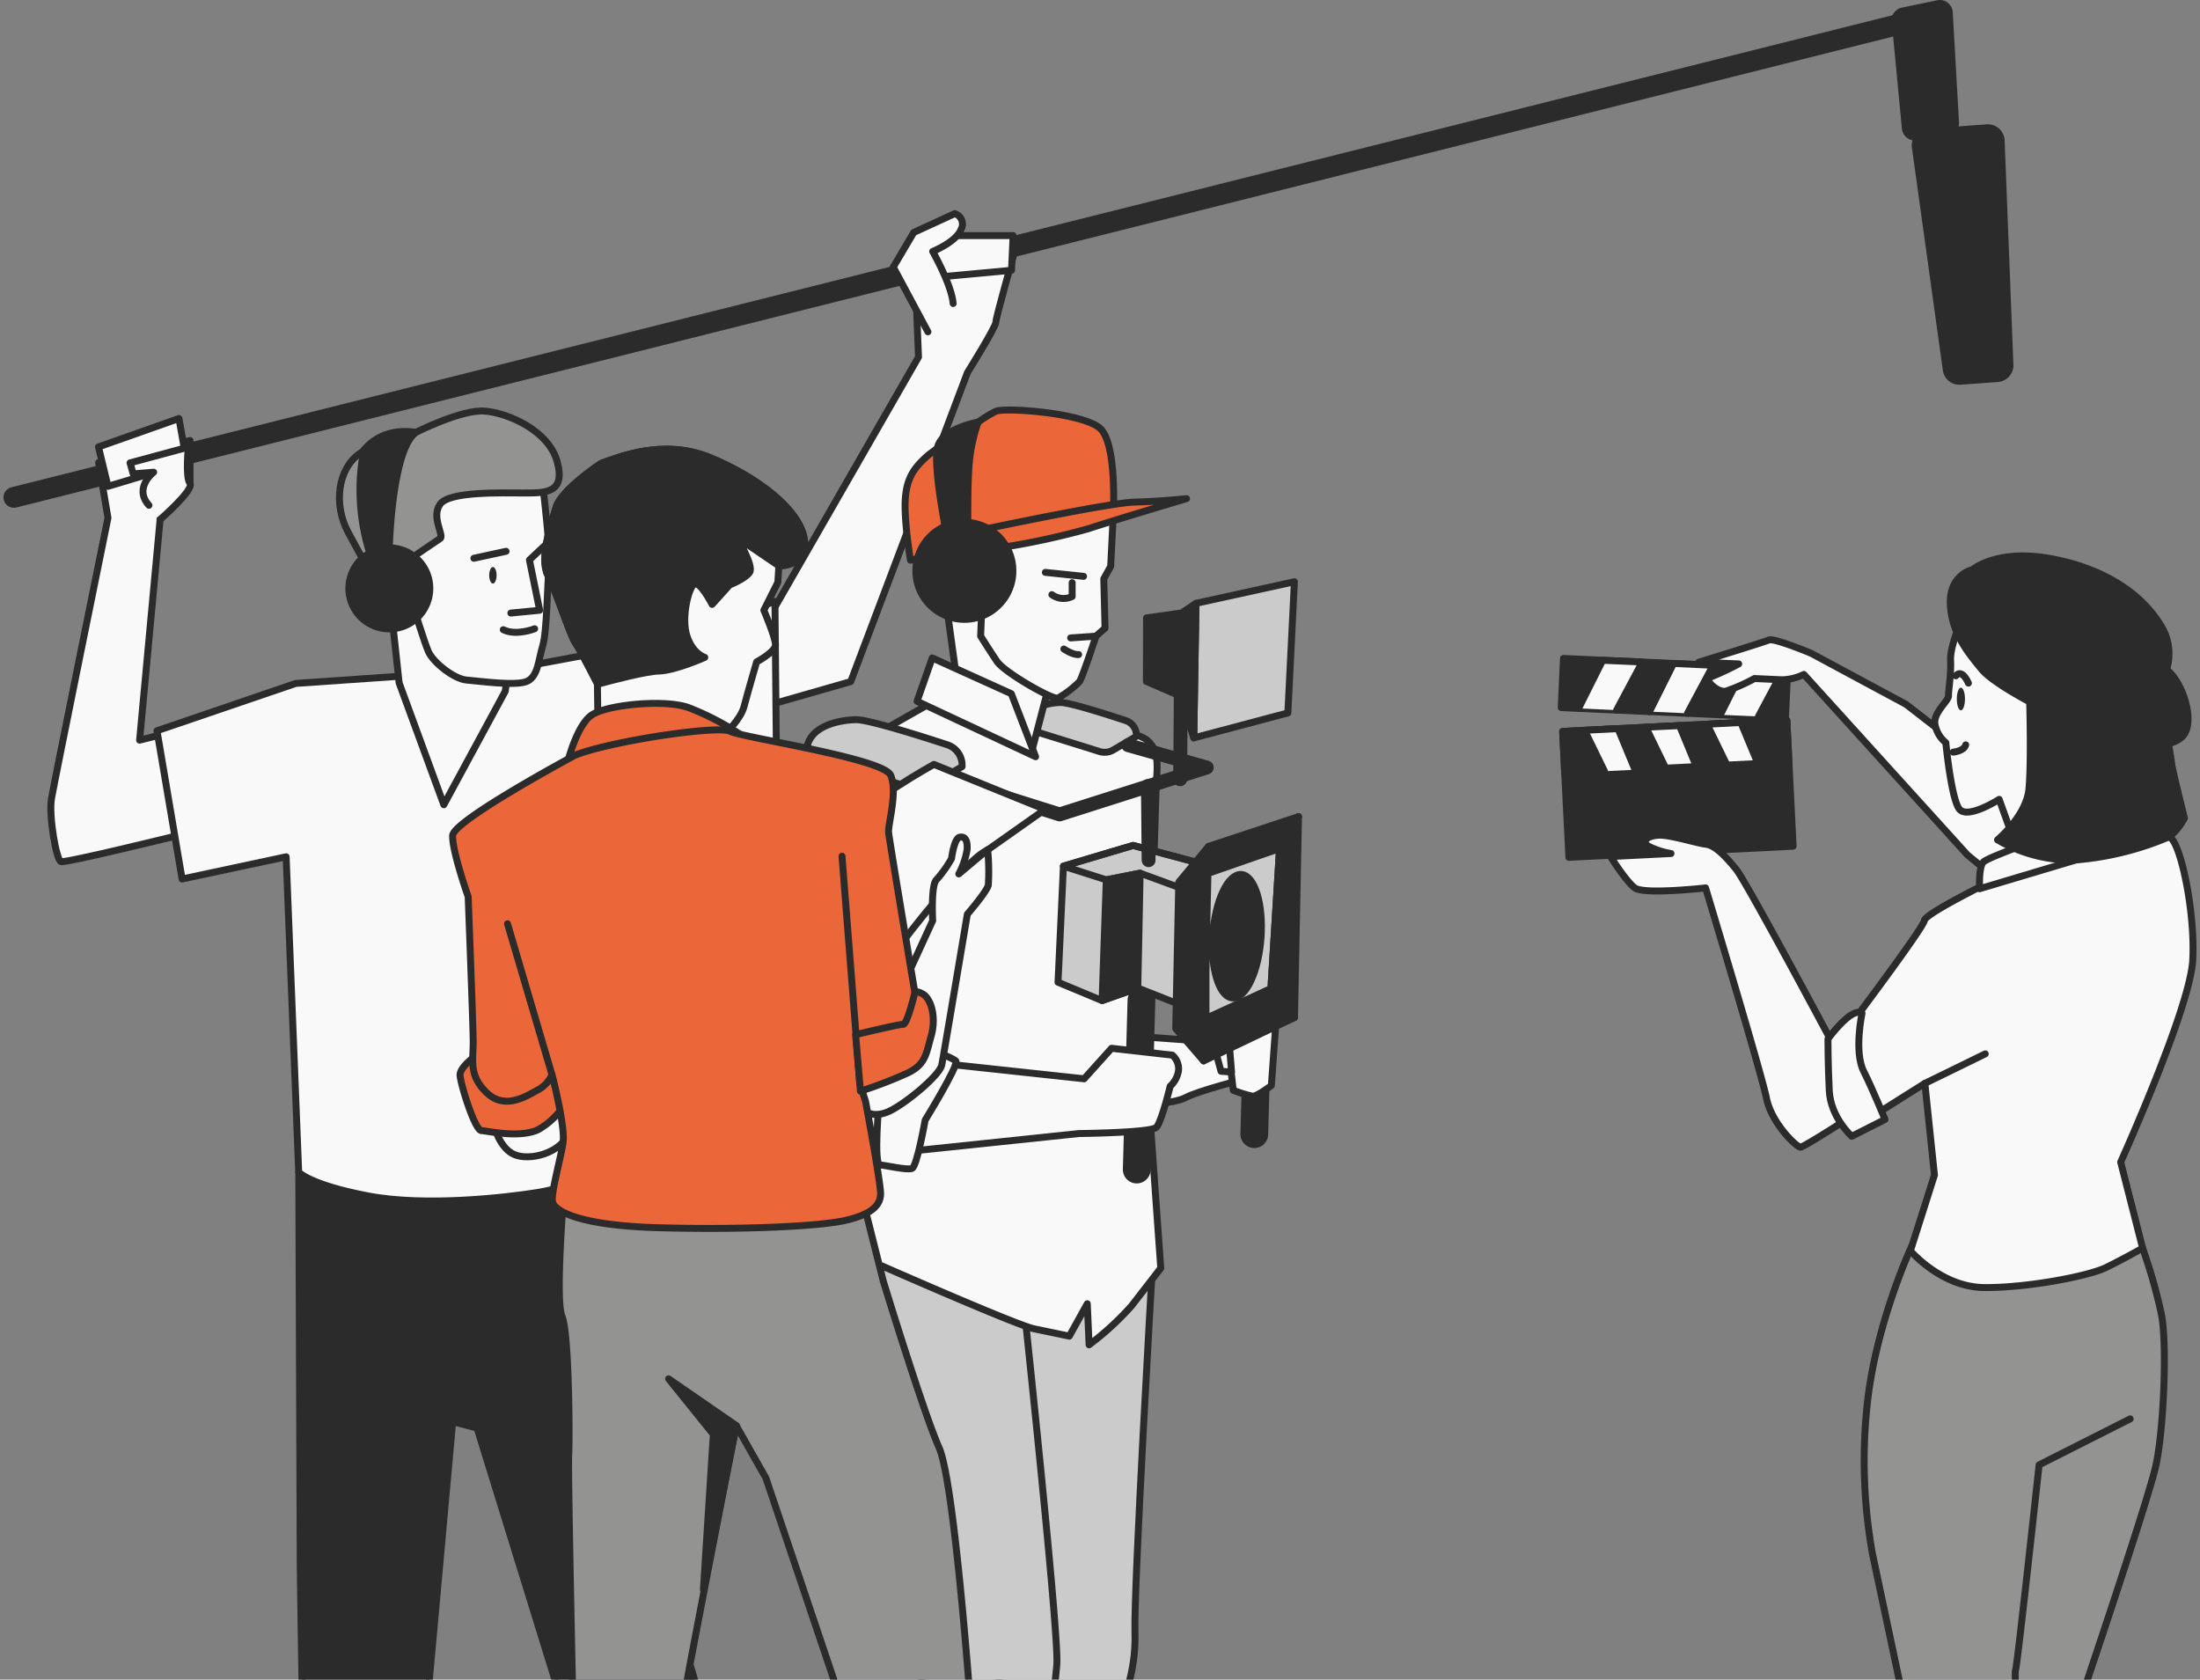 <?xml version="1.0" encoding="UTF-8"?> <svg xmlns="http://www.w3.org/2000/svg" width="317" height="242" fill="none"><rect width="100%" height="100%" fill="#808080" stroke="none"/><path d="m23.732 105.742-3.617.904 2.957-31.816 4.314-5.227V63.47L14.21 66.655l1.348 7.958s-7.724 37.984-8.14 40.444c-.416 2.46.688 8.863 1.366 9.089.678.226 17.274-3.862 17.274-3.862l-2.325-14.542zM111.213 88.251l21.136-36.808-.461-11.368 1.365-3.175 12.951-.687s-2.713 9.541-2.713 10.229c0 .687-4.088 7.235-4.088 7.235l-16.822 44.531-12.046 3.446.678-13.403z" fill="#F9F9F9" stroke="#2B2B2B" stroke-linecap="round" stroke-linejoin="round"></path><path d="M2 71.665 276.741 2.724" stroke="#2B2B2B" stroke-width="3" stroke-linecap="round" stroke-linejoin="round"></path><path d="m135.984 39.849 9.767-.905.227-5H133.94l-.235 4.087 2.279 1.818z" fill="#F9F9F9" stroke="#2B2B2B" stroke-linecap="round" stroke-linejoin="round"></path><path d="m133.705 47.807-4.992-9.324 2.948-4.992 5.915-2.713a1.578 1.578 0 0 1 1.101 1.605c-.015.233-.083.46-.197.665-.678 1.809-4.088 3.183-4.088 3.183s2.714 4.775 2.949 7.498" fill="#F9F9F9"></path><path d="m133.705 47.807-4.992-9.324 2.948-4.992 5.915-2.713a1.578 1.578 0 0 1 1.101 1.605c-.015.233-.083.46-.197.665-.678 1.809-4.088 3.183-4.088 3.183s2.714 4.775 2.949 7.498" stroke="#2B2B2B" stroke-linecap="round" stroke-linejoin="round"></path><path d="m43.05 168.913.209 56.668s.29 21.072.588 35.117c.298 14.045 3.509 33.951 3.509 33.951 2.18.673 4.498.772 6.728.289a5.973 5.973 0 0 0 4.097-3.509l2.342-34.529 4.703-52.056 3.51.904 13.755 44.477 15.211 41.267s.29 2.044 3.22 2.044 6.729-3.509 6.729-3.509-5.264-37.161-6.44-43.012a55.298 55.298 0 0 0-2.333-8.782l-14.931-67.304-1.167-2.052-38.355-2.985-1.374 3.021z" fill="#2B2B2B" stroke="#2B2B2B" stroke-linecap="round" stroke-linejoin="round"></path><path d="m58.957 97.34-16.342 1.13-19.996 6.82 3.618 21.361 14.994-3.201 1.809 45.445s1.592 1.808 9.948 3.409c8.357 1.601 19.996.226 24.319-.461s5.68-1.809 6.33-2.713c.652-.905 8.719-51.803 8.719-51.803l19.543-5.906-.235-24.762-17.5 5.906L68.49 97.34h-9.532z" fill="#F9F9F9" stroke="#2B2B2B" stroke-linecap="round" stroke-linejoin="round"></path><path d="m56.57 89.671.94 8.718 6.44 17.563 8.854-16.36.398-2.948L59.79 84.57l-3.22 5.101z" fill="#F9F9F9" stroke="#2B2B2B" stroke-linecap="round" stroke-linejoin="round"></path><path d="M78.302 70.76s1.068 8.719.805 11.133c-.262 2.415-.271 8.981-.904 11.133-.633 2.153-.67 4.287-2.153 5.092-1.483.805-7.099 0-8.844-.136-1.746-.135-4.83-2.54-5.499-4.15-.67-1.61-2.143-6.44-2.143-6.44s-2.415-7.38-2.55-7.913c-.136-.534-.806-5.499 2.948-8.14 3.753-2.64 9.523-2.713 11.395-2.713 1.872 0 6.945 2.135 6.945 2.135z" fill="#F9F9F9" stroke="#2B2B2B" stroke-linecap="round" stroke-linejoin="round"></path><path d="M77.037 90.594s-2.658 1.067-4.521.135" stroke="#2B2B2B" stroke-linecap="round" stroke-linejoin="round"></path><path d="M71.555 82.888c0 .66-.244 1.194-.533 1.194-.29 0-.534-.534-.534-1.194 0-.66.245-1.194.534-1.194.29 0 .533.534.533 1.194z" fill="#2B2B2B"></path><path d="m78.565 78.538-2.279 2.144 1.474 7.244-4.15.406M72.92 79.433l-4.639 1.004" stroke="#2B2B2B" stroke-linecap="round" stroke-linejoin="round"></path><path d="M60.062 79.876s2.713-1.872 3.355-2.279c.642-.406-1.347-3.084 0-4.956 1.348-1.872 8.845-1.61 11.929-1.61 3.084 0 6.168.136 4.965-4.43-1.203-4.568-7.108-7.1-10.464-7.371-3.355-.272-9.948 3.083-9.948 3.083s-5.091.905-8.14 3.084c-3.047 2.18-3.761 7.235-1.609 11.269 2.153 4.033 3.346 6.032 3.346 6.032l6.168-1.338.398-1.484z" fill="#939392" stroke="#2B2B2B" stroke-linecap="round" stroke-linejoin="round"></path><path d="M56.099 78.945s.344-14.081 3.825-16.631c0 0-4.521-1.077-7.506 2.55a30.196 30.196 0 0 0 1.339 16.224l2.713.136-.371-2.279z" fill="#2B2B2B" stroke="#2B2B2B" stroke-linecap="round" stroke-linejoin="round"></path><path d="M61.934 84.778a5.833 5.833 0 1 1-11.666 0 5.833 5.833 0 0 1 11.666 0z" fill="#2B2B2B" stroke="#2B2B2B" stroke-linecap="round" stroke-linejoin="round"></path><path d="m14.191 64.394 1.366 5.68 11.359-3.41-1.13-6.367-11.595 4.097z" fill="#F9F9F9" stroke="#2B2B2B" stroke-linecap="round" stroke-linejoin="round"></path><path d="M21.462 72.804c-2.27-2.496.679-4.766.679-4.766l-2.949.244-.452-1.591 8.402-2.27s-.452 4.313.226 5.218c.678.904-4.314 5.227-4.314 5.227" fill="#F9F9F9"></path><path d="M21.462 72.804c-2.27-2.496.679-4.766.679-4.766l-2.949.244-.452-1.591 8.402-2.27s-.452 4.313.226 5.218c.678.904-4.314 5.227-4.314 5.227" stroke="#2B2B2B" stroke-linecap="round" stroke-linejoin="round"></path><path d="m287.866 55.042-5.345.39a2.417 2.417 0 0 1-2.577-2.08l-4.459-32.097a2.414 2.414 0 0 1 .531-1.833 2.428 2.428 0 0 1 1.694-.88l8.546-.625a2.423 2.423 0 0 1 2.596 2.406l1.266 32.359a2.42 2.42 0 0 1-2.252 2.36z" fill="#2B2B2B"></path><path d="m272.572 3.086 1.474 15.456a1.88 1.88 0 0 0 .709 1.294 1.859 1.859 0 0 0 1.425.379l4.522-.679a1.86 1.86 0 0 0 1.574-1.899l-.904-15.89a1.882 1.882 0 0 0-.734-1.364 1.87 1.87 0 0 0-1.509-.345l-5.038 1.049a1.863 1.863 0 0 0-1.519 1.999z" fill="#2B2B2B"></path><path d="m181.411 139.05-.679 24.364" stroke="#2B2B2B" stroke-width="4" stroke-linecap="round" stroke-linejoin="round"></path><path d="M179.348 155.465s-6.666 1.7-8.474 2.659c-1.809.958-6.403 1.058-6.403 1.058l.488-9.776 11.061.804 2.387.172.941 5.083z" fill="#F9F9F9" stroke="#2B2B2B" stroke-linecap="round" stroke-linejoin="round"></path><path d="m177.034 151.377.669 5.716a19.54 19.54 0 0 0 2.776.859c.651.045 2.713-1.547 2.713-1.547l.597-8.248-6.801.597.046 2.623z" fill="#F9F9F9" stroke="#2B2B2B" stroke-linecap="round" stroke-linejoin="round"></path><path d="m174.906 150.563 1.031 3.79 1.52.108-.462-5.707-2.089 1.809z" fill="#F9F9F9" stroke="#2B2B2B" stroke-linecap="round" stroke-linejoin="round"></path><path d="M166.045 182.623s-2.713 46.467-2.505 52.581c.208 6.114-2.062 10.319-2.189 12.055-.127 1.737-14.732 37.74-14.732 37.74l-2.786 8.302-5.688-8.7 6.005-40.769-5.879-60.169 15.185-1.944 12.589.904z" fill="#CBCBCB" stroke="#2B2B2B" stroke-linecap="round" stroke-linejoin="round"></path><path d="M118.41 183.971s3.346 20.077 6.864 28.624c3.518 8.546 7.959 31.535 7.959 31.535s-2.795 11.567-.959 16.279c1.836 4.712 1.936 30.451 1.936 30.451a31.24 31.24 0 0 0-.335 4.521c.154.905.262 2.424.262 2.424s4.414-.778 5.951-.904c1.538-.127 6.837-1.031 6.837-1.031s.235-3.256.588-5.191c.353-1.936-.904-5.083-.904-5.734 0-.651 2.152-17.726 2.152-17.726s3.202-23.089 3.518-27.43c.317-4.341-4.621-50.482-4.621-50.482s-13.738-9.044-18.92-9.659c-5.182-.615-10.328 4.323-10.328 4.323z" fill="#CBCBCB" stroke="#2B2B2B" stroke-linecap="round" stroke-linejoin="round"></path><path d="M134.02 101.356s-19.137 10.735-19.209 11.757c-.072 1.022 6.575 43.075 6.575 43.075s-5.146 23.18-5.336 25.757a38.414 38.414 0 0 0 .118 5.553l10.934-5.092s19.299 8.492 21.859 9.044l5.118 1.067 2.587-4.666.262 5.914a41.258 41.258 0 0 0 6.123-5.616l4.205-5.426-1.89-26.453s1.149-42.172 1.284-44.062c.136-1.89.317-4.305-1.492-5.652-1.809-1.348-15.094-4.386-15.094-4.386l-13.15-2.514-2.894 1.7z" fill="#F9F9F9" stroke="#2B2B2B" stroke-linecap="round" stroke-linejoin="round"></path><path d="m147.677 104.928 10.762 3.355a2.474 2.474 0 0 0 1.989-.235l3.31-1.953a2.204 2.204 0 0 0-1.51-2.261c-2.713-.905-8.139-2.632-9.424-2.614-1.727.036-5.381.715-5.127 3.708z" fill="#CBCBCB" stroke="#2B2B2B" stroke-linecap="round" stroke-linejoin="round"></path><path d="m136.299 86.623 1.592 11.55 10.897 9.622 2.397-9.18-11.44-14.162-3.446 2.17z" fill="#F9F9F9" stroke="#2B2B2B" stroke-linecap="round" stroke-linejoin="round"></path><path d="m160.419 74.007-.38 7.588-.994 1.809.18 7.108-1.293 1.122s-2.008 6.086-2.387 6.575a14.242 14.242 0 0 1-3.111 2.378c-.715.289-7.706-3.68-8.8-5.318a169.194 169.194 0 0 1-2.333-3.617l.217-5.354-.489-9.948 19.39-2.343z" fill="#F9F9F9" stroke="#2B2B2B" stroke-linecap="round" stroke-linejoin="round"></path><path d="M154.488 83.956v1.99a2.85 2.85 0 0 1-2.922-.263M155.418 94.31s-.66.136-2.125-.795M156.133 83.042l-5.508-.57M157.932 91.66l-3.662.254" stroke="#2B2B2B" stroke-linecap="round" stroke-linejoin="round"></path><path d="M160.419 74.007s.552-10.002-1.881-12.263c-2.432-2.261-13.8-3.075-15.058-2.478-.883.447-1.73.965-2.532 1.547a66.396 66.396 0 0 0-7.099 4.684c-2.026 1.755-3.175 3.229-3.401 6.33-.226 3.103.742 8.89.742 8.89l29.229-6.71z" fill="#EB673A" stroke="#2B2B2B" stroke-linecap="round" stroke-linejoin="round"></path><path d="M141.029 76.422s18.811-3.998 22.456-4.079c3.645-.081 7.479-.497 7.479-.497s-9.378 2.776-14.162 4.34a109.662 109.662 0 0 1-13.367 2.84l-2.406-2.604z" fill="#EB673A" stroke="#2B2B2B" stroke-linecap="round" stroke-linejoin="round"></path><path d="M139.464 75.255s-.072-5.028.172-8.302a24.721 24.721 0 0 1 1.311-6.14s-4.91.859-5.788 3.39c-.877 2.533 1.303 13.123 1.303 13.123l3.31-.28-.263-1.23-.045-.56z" fill="#2B2B2B" stroke="#2B2B2B" stroke-linecap="round" stroke-linejoin="round"></path><path d="M145.932 82.753a6.992 6.992 0 1 1-6.466-7.48 7 7 0 0 1 6.466 7.48z" fill="#2B2B2B" stroke="#2B2B2B" stroke-linecap="round" stroke-linejoin="round"></path><path d="m134.327 94.8 11.395 5.154 3.5 9.08-17.083-7.995 2.188-6.24z" fill="#F9F9F9" stroke="#2B2B2B" stroke-linecap="round" stroke-linejoin="round"></path><path d="m164.471 144.142-.678 24.373" stroke="#2B2B2B" stroke-width="4" stroke-linecap="round" stroke-linejoin="round"></path><path d="M120.762 109.884s-9.948 3.093-10.075 5.164c-.126 2.071 6.837 46.558 8.266 48.393 1.429 1.836 10.039 2.46 10.039 2.46l4.766-13.167-2.659-1.574-1.51-34.041" fill="#F9F9F9"></path><path d="M120.762 109.884s-9.948 3.093-10.075 5.164c-.126 2.071 6.837 46.558 8.266 48.393 1.429 1.836 10.039 2.46 10.039 2.46l4.766-13.167-2.659-1.574-1.51-34.041" stroke="#2B2B2B" stroke-linecap="round" stroke-linejoin="round"></path><path d="m136.317 153.294 19.896 2.144 3.952-4.396 8.755.986a2.591 2.591 0 0 1 .904 2.144 3.802 3.802 0 0 1-1.212 2.333s-1.23 5.11-1.98 5.915c-.751.804-11.151.904-11.151.904l-24.419 2.559s1.637-5.941 2.641-7.768 2.614-4.821 2.614-4.821z" fill="#F9F9F9" stroke="#2B2B2B" stroke-linecap="round" stroke-linejoin="round"></path><path d="M131.018 149.966s-3.798 4.576-4.142 6.973c-.344 2.397-.968 10.853-.099 10.907.868.054 3.925.796 4.639.506.715-.289 1.89-6.963 1.89-6.963s4.902-7.959 4.423-8.511c-.48-.551-6.711-2.912-6.711-2.912z" fill="#F9F9F9" stroke="#2B2B2B" stroke-linecap="round" stroke-linejoin="round"></path><path d="m116.24 108.808 15.004 4.693a3.426 3.426 0 0 0 2.767-.325l4.612-2.713a3.086 3.086 0 0 0-2.107-3.147c-3.835-1.267-11.332-3.618-13.104-3.618-2.442.009-7.543.941-7.172 5.11z" fill="#CBCBCB" stroke="#2B2B2B" stroke-linecap="round" stroke-linejoin="round"></path><path d="m133.713 111.385 18.965 5.96 21.207-6.756-11.322-3.219" stroke="#2B2B2B" stroke-width="2" stroke-linecap="round" stroke-linejoin="round"></path><path d="m170.729 145.028-6.783-2.668-5.146 1.809-6.349-2.641.778-16.731 10.03-2.984 14.759 3.907-.434 18.06-6.855 1.248z" fill="#CBCBCB" stroke="#2B2B2B" stroke-linecap="round" stroke-linejoin="round"></path><path d="m153.229 124.797 6.176 1.972 4.875-.959 7.425 2.723 7.163-2.533-15.61-4.187-10.029 2.984z" stroke="#2B2B2B" stroke-linecap="round" stroke-linejoin="round"></path><path d="m158.801 144.169.606-17.4 4.874-.959-.334 16.55-5.146 1.809z" fill="#2B2B2B" stroke="#2B2B2B" stroke-linecap="round" stroke-linejoin="round"></path><path d="m173.786 125.647 10.59-3.391-1.248 20.186-9.36 4.286.018-21.081z" fill="#CBCBCB" stroke="#2B2B2B" stroke-linecap="round" stroke-linejoin="round"></path><path d="m174.146 121.948 12.96-4.286-2.731 4.594-9.84 3.427-.389-3.735z" fill="#2B2B2B" stroke="#2B2B2B" stroke-linecap="round" stroke-linejoin="round"></path><path d="m187.106 117.662-.579 28.949-3.4-4.169 1.248-20.186 2.731-4.594z" fill="#2B2B2B" stroke="#2B2B2B" stroke-linecap="round" stroke-linejoin="round"></path><path d="m170.711 148.302 12.417-5.86 3.401 4.169-13.096 6.249-2.722-4.558z" fill="#2B2B2B" stroke="#2B2B2B" stroke-linecap="round" stroke-linejoin="round"></path><path d="m169.851 127.094-.443 21.109 4.025 4.657.714-30.912-4.296 5.146zM181.698 135.143c.357-4.912-.909-9.006-2.827-9.145-1.918-.14-3.762 3.729-4.118 8.641-.357 4.912.909 9.007 2.827 9.146 1.918.139 3.762-3.73 4.118-8.642z" fill="#2B2B2B" stroke="#2B2B2B" stroke-linecap="round" stroke-linejoin="round"></path><path d="m165.402 113.248.1 10.69M170.051 112.281l.099-13.295" stroke="#2B2B2B" stroke-width="2" stroke-linecap="round" stroke-linejoin="round"></path><path d="m172.33 86.93-.316 19.391 13.556-3.6.941-18.901-14.181 3.11z" fill="#CBCBCB" stroke="#2B2B2B" stroke-linecap="round" stroke-linejoin="round"></path><path d="m172.33 86.93-2.062 1.385-5.064.714-.018 9.161 4.865 2.099 1.963 6.032.316-19.39z" fill="#2B2B2B" stroke="#2B2B2B" stroke-linecap="round" stroke-linejoin="round"></path><path d="M86.614 66.754s-5.761 3.798-6.503 6.33c-.741 2.533-2.424 7.362-1.185 9.804 1.24 2.442 3.229 8.691 3.953 9.722.723 1.031 3.201 5.924 3.201 5.924l.072 5.336 18.26 1.89s2.297-2.035 2.803-3.979c.507-1.945 1.809-6.413 1.809-6.413s2.65-1.42 2.713-2.405c.064-.986-1.673-5.037-1.673-5.037l2.017-4.025.145-2.36s4.522.072 3.617-4.133c-.904-4.206-6.783-8.7-13.566-11.477-6.782-2.776-13.24-.018-15.663.823z" fill="#F9F9F9" stroke="#2B2B2B" stroke-linecap="round" stroke-linejoin="round"></path><path d="M102.304 65.922c-6.747-2.777-13.231 0-15.655.832 0 0-5.761 3.798-6.503 6.33-.741 2.533-2.423 7.362-1.184 9.804s3.228 8.691 3.952 9.722c.723 1.031 3.201 5.924 3.201 5.924v.054c2.107-.579 6.964-1.854 8.8-1.9 2.378-.053 6.638-1.97 6.638-1.97s-1.745-.498-2.578-3.112c-.831-2.613.218-6.9 1.041-7.443.822-.542 2.595 2.921 2.595 2.921l2.532-2.812s2.225-.85 2.876-1.81c.651-.958-1.863-5.055-1.863-5.055l6.069 4.124s4.522.073 3.617-4.133c-.904-4.205-6.828-8.7-13.538-11.476z" fill="#2B2B2B" stroke="#2B2B2B" stroke-linecap="round" stroke-linejoin="round"></path><path d="M81.865 109.531s7.018-1.754 11.404-2.478c4.387-.723 13.883-.904 13.883-.904a38.322 38.322 0 0 0-8.04-4.233c-3.681-1.212-11.83-.325-13.891 1.131-2.063 1.456-3.356 6.484-3.356 6.484z" fill="#EB673A" stroke="#2B2B2B" stroke-linecap="round" stroke-linejoin="round"></path><path d="M71.186 162.211s.787 3.211 2.903 4.133c2.116.923 6.72 0 8.14-3.464 1.42-3.463-1.81-5.643-1.81-5.643l-9.866 2.388.633 2.586z" fill="#F9F9F9" stroke="#2B2B2B" stroke-linecap="round" stroke-linejoin="round"></path><path d="M68.01 152.543s-1.654 1.284-1.718 2.27c-.063.986 2.09 8.022 3.066 8.085.977.064 5.426 1.113 8.14-.108a10.562 10.562 0 0 0 4.205-4.287l-1.103-8.366-12.59 2.406z" fill="#EB673A" stroke="#2B2B2B" stroke-linecap="round" stroke-linejoin="round"></path><path d="M81.314 171.119s-1.375 16.116-.335 18.549 1.103 17.843.968 20.005c-.136 2.161.606 35.795.606 35.795s-5.291 25.558-5.951 30.053c-.66 4.494-1.637 17.291-1.637 17.291s5.426 1.113 6.448 1.176a17.036 17.036 0 0 0 3.392-.588s11.169-33.896 12.073-37.007c.904-3.111 1.944-12.526 2.008-13.502.063-.977 7.19-37.496 7.19-37.496l4.286 7.57 13.24 39.313 7.235 43.103 8.818-1.004s.905-30.749 1.176-35.886a60.068 60.068 0 0 0-.905-11.702s-2.351-33.128-4.612-38.201c-2.261-5.074-8.04-23.994-8.04-23.994l-3.03-12.028a87.92 87.92 0 0 1-20.601 1.122c-11.576-.733-22.33-2.569-22.33-2.569z" fill="#939392" stroke="#2B2B2B" stroke-linecap="round" stroke-linejoin="round"></path><path d="m106.103 205.404-9.767-6.737 6.448 8.003-1.429 22.366 4.748-23.632z" fill="#2B2B2B" stroke="#2B2B2B" stroke-linecap="round" stroke-linejoin="round"></path><path d="m142.314 122.455 8.257-5.825-16.008-6.493s-10.011 5.517-12.806 9.297c-2.794 3.78-3.237 4.522-3.237 4.522l11.539 11.757s8.8-11.685 12.255-13.258z" fill="#F9F9F9" stroke="#2B2B2B" stroke-linecap="round" stroke-linejoin="round"></path><path d="m130.069 142.062 4.323-9.415s-.28-5.155.552-5.897a17.835 17.835 0 0 0 2.161-3.029s.371-2.939 1.176-3.093c.805-.154 1.158.47 1.067 1.809a11.404 11.404 0 0 1-1.194 3.481l4.161-3.499c.168 1.707.198 3.424.09 5.136-.262.977-3.021 4.17-3.021 4.17s-3.382 20.14-3.68 21.705c-.299 1.564-5.689 5.978-7.914 6.828-2.225.85-5.363.47-4.703-7.235l6.982-10.961z" fill="#F9F9F9" stroke="#2B2B2B" stroke-linecap="round" stroke-linejoin="round"></path><path d="M82.897 108.798s-17.555 9.415-17.672 11.576c-.118 2.162 2.234 8.827 2.234 8.827s.696 18.015.723 20.801c.027 2.785-.687 4.893 1.927 7.425 2.613 2.532 5.688.542 7.325-.353a4.521 4.521 0 0 0 2.107-2.243s1.927 7.425 1.592 9.777c-.335 2.351-1.809 7.397-1.51 8.6.298 1.203 3.554 3.374 15.374 3.69 11.82.317 23.315-.172 27.132-1.13 3.816-.959 4.675-2.279 4.757-3.663.081-1.384-2.162-13.385-2.162-13.385l-.832-2.623s6.837-1.953 7.868-2.713c1.031-.759 1.908-5.426 1.393-6.828-.516-1.402-1.212-2.84-1.212-2.84s-3.771-22.546-3.898-23.739c-.126-1.194 1.339-5.843.299-8.276-1.04-2.432-21.398-5.426-23.125-6.33-1.728-.905-17.066 1.374-22.32 3.427z" fill="#EB673A" stroke="#2B2B2B" stroke-linecap="round" stroke-linejoin="round"></path><path d="m79.523 154.813-6.394-21.714M123.893 156.106l-2.569-32.747" stroke="#2B2B2B" stroke-linecap="round" stroke-linejoin="round"></path><path d="M123.285 149.079s6.258-1.519 6.846-1.483c.588.036 1.655-4.44 1.655-4.44s0-.597 1.176.063c1.176.66 1.981 3.283 1.221 6.005s-.841 4.097-3.283 5.327a61.844 61.844 0 0 1-6.918 2.668l-.697-8.14z" fill="#EB673A" stroke="#2B2B2B" stroke-linecap="round" stroke-linejoin="round"></path><path d="m257.594 96.345-.325 7.072-3.898-.18-5.481-.245-4.739-.217-5.471-.244-4.739-.217-5.481-.244-2.505-.118.326-7.08 5.652.261 5.707.254 4.503.208 5.707.262 4.504.208 5.707.253.533.027z" fill="#2B2B2B" stroke="#2B2B2B" stroke-linecap="round" stroke-linejoin="round"></path><path d="m232.941 102.314 3.699-6.927-5.706-.254-3.473 6.937" fill="#F9F9F9"></path><path d="m232.941 102.314 3.699-6.927-5.706-.254-3.473 6.937" stroke="#2B2B2B" stroke-linecap="round" stroke-linejoin="round"></path><path d="m243.151 102.775 3.699-6.918-5.707-.263-3.463 6.937" fill="#F9F9F9"></path><path d="m243.151 102.775 3.699-6.918-5.707-.263-3.463 6.937" stroke="#2B2B2B" stroke-linecap="round" stroke-linejoin="round"></path><path d="m253.371 103.236 3.69-6.918-5.707-.253-3.463 6.927" fill="#F9F9F9"></path><path d="m253.371 103.236 3.69-6.918-5.707-.253-3.463 6.927" stroke="#2B2B2B" stroke-linecap="round" stroke-linejoin="round"></path><path d="m257.472 103.781-32.31 1.603.9 18.147 32.31-1.603-.9-18.147z" fill="#2B2B2B" stroke="#2B2B2B" stroke-linecap="round" stroke-linejoin="round"></path><path d="m257.765 109.784-4.468.226-4.458.227-4.405.217-4.422.226-4.422.226-4.396.217-5.733.289-.299-6.032 3.156-.154 4.812-.244 4.024-.199 4.839-.235 3.979-.199 4.865-.244 6.63-.326.298 6.005z" fill="#2B2B2B" stroke="#2B2B2B" stroke-linecap="round" stroke-linejoin="round"></path><path d="m235.592 110.906-2.46-5.924-4.812.244 2.876 5.897" fill="#F9F9F9"></path><path d="m235.592 110.906-2.46-5.924-4.812.244 2.876 5.897" stroke="#2B2B2B" stroke-linecap="round" stroke-linejoin="round"></path><path d="m244.435 110.453-4.423.227-2.858-5.897 4.839-.235 2.442 5.905zM253.298 110.01l-4.458.226-2.867-5.887 4.865-.244 2.46 5.905zM260.968 94.13s-5.354-2.243-6.096-1.918c-.741.326-10.093 3.202-10.093 3.202l5.752.244a43.053 43.053 0 0 1-4.278 1.99c-.732.144 1.176 2.233 2.46 1.926a25.764 25.764 0 0 0 4.088-1.809l3.988.181a7.664 7.664 0 0 0 3.13-.769l23.559 25.992 4.214 3.464 9.623-7.57-22.673-17.581-13.674-7.353zM264.559 151.277s-12.842-24.111-14.389-26.019c-1.546-1.908-3.084-3.482-4.368-3.617-1.284-.136-5.164-1.384-6.792-1.303-1.628.082-2.505.85-1.565 1.538 1.045.54 2.168.912 3.329 1.103l-8.71.434s2.18 3.527 3.5 4.522c1.321.995 10.193 0 10.193 0s8.058 26.715 8.781 30.315c.724 3.599 4.359 7.063 4.902 7.036.543-.027 8.139-4.947 8.139-4.947l-3.02-9.062z" fill="#F9F9F9" stroke="#2B2B2B" stroke-linecap="round" stroke-linejoin="round"></path><path d="M275.446 179.593s-.063.127-.162.353c-.905 2.008-5.255 12.227-6.286 22.881a76.18 76.18 0 0 0 .796 21.009l6.502 30.685s-.497 9.948 1.104 14.642c1.601 4.694 5.914 26.48 5.914 26.48s-1.229.181-1.202.805a5.983 5.983 0 0 1-.407 1.764s.47-.525 2.577 1.736 6.439 4.287 7.308 4.251l1.863-.1v-5.598s3.328 1.809 5.317 1.727a6.805 6.805 0 0 0 3.193-.904s-.181-6.095-.1-6.973c.082-.877 1.628-22.365.48-28.035-1.149-5.671-3.338-17.021-3.338-17.021s10.536-31.038 11.649-36.175c1.112-5.137 1.637-17.274.796-21.705a75.796 75.796 0 0 0-2.713-9.55l-2.307-3.148s-9.631 4.215-17.563 2.487c-7.931-1.727-11.205-2.559-11.205-2.559l-2.216 2.948z" fill="#939392" stroke="#2B2B2B" stroke-linecap="round" stroke-linejoin="round"></path><path d="m306.937 204.437-13.122 6.629s-3.157 29.166-3.392 29.555c-.235.389.498 9.948.57 11.422a17.733 17.733 0 0 1-.326 3.509 46.835 46.835 0 0 1 2.035 10.853c.434 6.204.38 20.158.38 20.158l.796 11.043" stroke="#2B2B2B" stroke-linecap="round" stroke-linejoin="round"></path><path d="M288.777 126.054s-11.368 5.481-11.495 6.575c-.127 1.094-11.395 16.035-11.395 16.035s.289 5.806 1.329 8.483l1.664 4.286 8.474-5.335 1.384 13.213-3.464 10.906s4.45 5.246 10.636 5.3c6.186.054 15.021-1.655 17.508-2.867 2.488-1.212 5.318-2.812 5.318-2.812l-3.165-12.4s10.002-22.148 10.382-29.084c.38-6.937-1.745-16.831-3.238-17.672a11.804 11.804 0 0 0-2.052-.986l-21.886 6.358z" fill="#F9F9F9" stroke="#2B2B2B" stroke-linecap="round" stroke-linejoin="round"></path><path d="M268.301 145.996s-1.184 5.516.236 8.356c1.419 2.84 3.074 6.946 3.074 6.946l-4.793 2.424s-3.048-2.714-3.237-6.575c-.19-3.862-.19-7.452-.19-7.452s3.4-4.712 4.91-3.699z" fill="#F9F9F9" stroke="#2B2B2B" stroke-linecap="round" stroke-linejoin="round"></path><path d="m277.355 156.098 8.701-4.251" stroke="#2B2B2B" stroke-linecap="round" stroke-linejoin="round"></path><path d="M282.6 89.427s-1.637 3.717-1.537 5.715c.099 1.999-.326 4.386-.299 5.11.027.724-2.062 2.288-1.98 3.925a4.458 4.458 0 0 0 1.591 2.831s.76 7.967 1.927 9.541c1.166 1.574 5.76-1.375 5.76-1.375l2.949 8.221 7.922-1.809s-1.257-14.307-2.487-20.62c-1.23-6.312-5.345-12.47-7.904-12.66-2.56-.19-5.942 1.12-5.942 1.12z" fill="#F9F9F9" stroke="#2B2B2B" stroke-linecap="round" stroke-linejoin="round"></path><path d="M281.434 108.373s1.564-.135 1.808-1.049M281.822 97.376s.787-1.176 1.809 1.05" stroke="#2B2B2B" stroke-linecap="round" stroke-linejoin="round"></path><path d="M282.547 102.35c.324 0 .588-.733.588-1.637s-.264-1.637-.588-1.637c-.325 0-.588.733-.588 1.637s.263 1.637.588 1.637z" fill="#2B2B2B"></path><path d="M297.378 119.624s-10.907 3.816-11.603 4.585c-.697.769-.534 3.844-.534 3.844l15.42-4.604-1.474-4.115-1.809.29z" fill="#F9F9F9" stroke="#2B2B2B" stroke-linecap="round" stroke-linejoin="round"></path><path d="M284.236 82.065s-3.428.724-3.21 5.074c.217 4.35 2.912 7.316 4.458 9.242 1.547 1.927 6.973 4.748 6.973 4.748s.253 8.719-.109 12.562c-.361 3.844-4.522 7.317-4.522 7.317a21.138 21.138 0 0 0 11.061 2.912 43.02 43.02 0 0 0 13.285-3.184c1.42-.615 2.587-2.858 2.587-2.858s-1.809-7.189-1.854-7.913c-.045-.723-.769-4.522-.769-4.522l-1.402-6.33a7.63 7.63 0 0 0 .652-8.945c-2.976-4.947-8.791-8.483-16.279-9.749-7.489-1.266-10.871 1.646-10.871 1.646z" fill="#2B2B2B" stroke="#2B2B2B" stroke-linecap="round" stroke-linejoin="round"></path><path d="M307.68 96.192a21.244 21.244 0 0 1 1.203 5.941c.127 1.709.03 3.427-.29 5.11 0 0 4.215.696 5.942-1.203 1.727-1.899.19-7.29-2.098-9.36-2.288-2.071-4.694-2.858-4.757-.489z" fill="#2B2B2B" stroke="#2B2B2B" stroke-linecap="round" stroke-linejoin="round"></path></svg> 